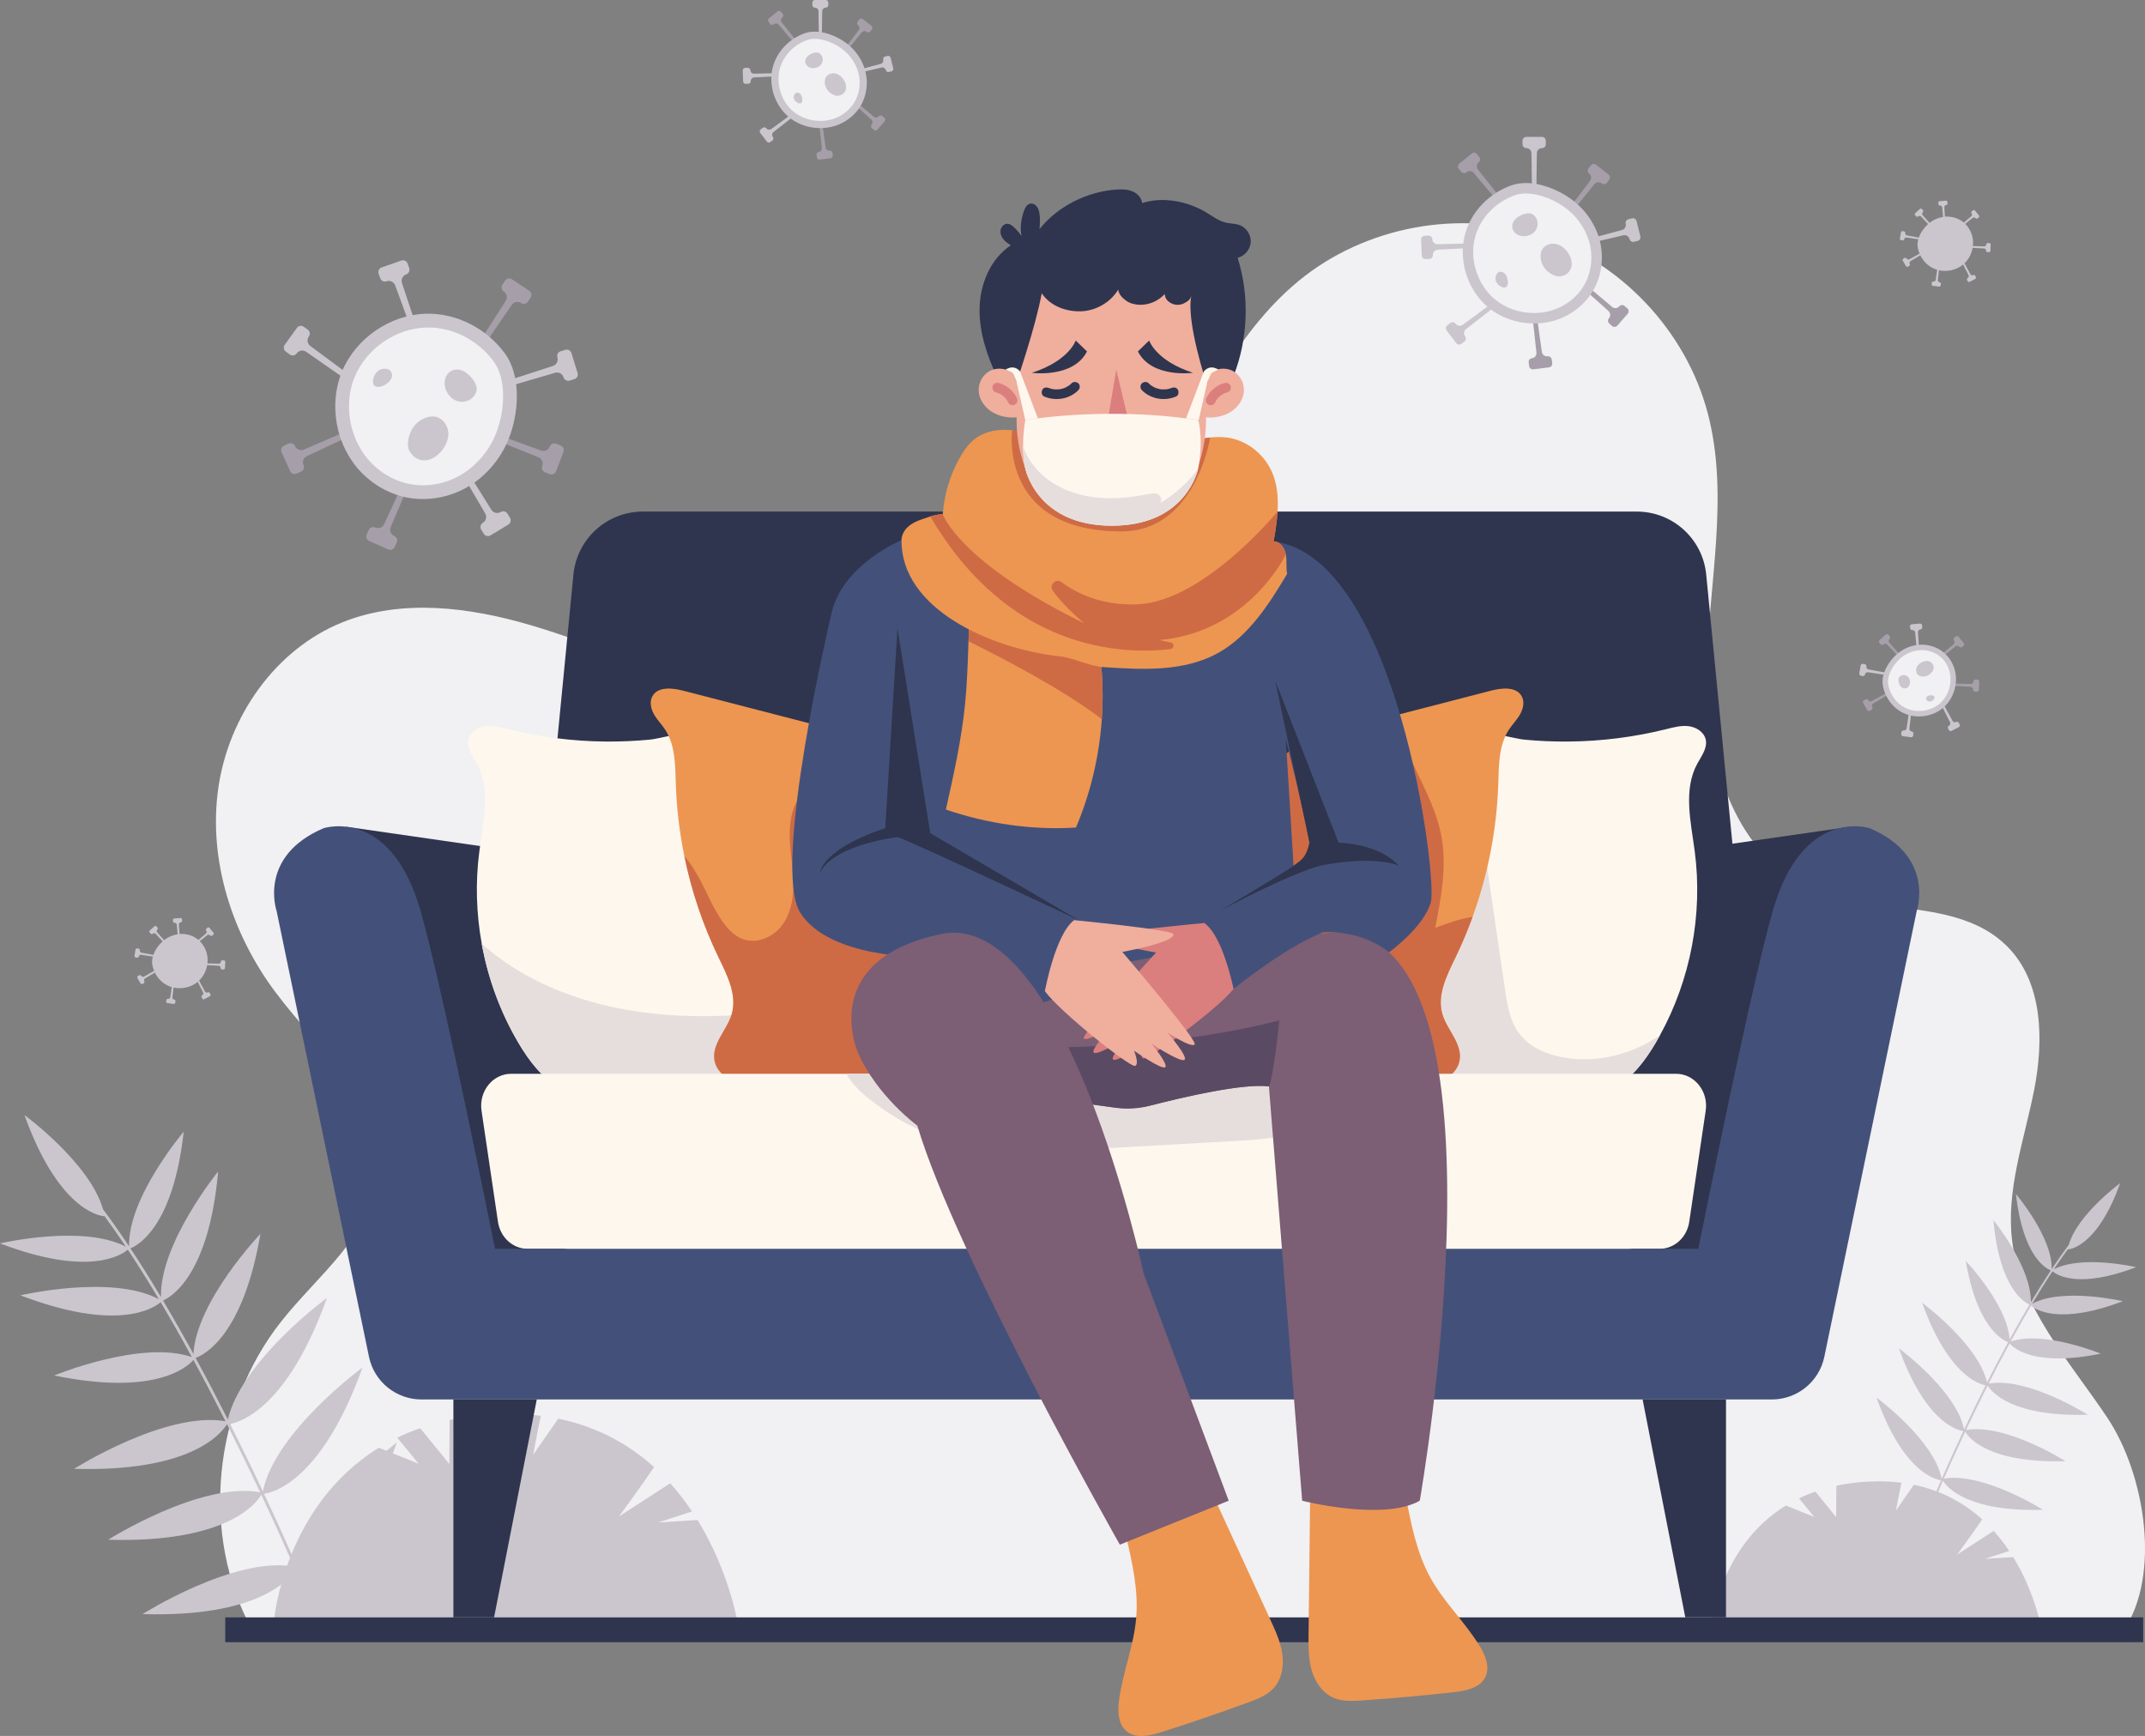 <?xml version="1.0" encoding="UTF-8"?>
<svg id="Ebene_2" data-name="Ebene 2" xmlns="http://www.w3.org/2000/svg" viewBox="0 0 1540.29 1246.38">
  <rect x="0" y="0" width="1540.29" height="1246.38" fill="#808080" stroke="none"/>
  <defs>
    <style>
      .cls-1 {
        fill: #f0ae9d;
      }

      .cls-1, .cls-2, .cls-3, .cls-4, .cls-5, .cls-6, .cls-7, .cls-8, .cls-9, .cls-10, .cls-11, .cls-12, .cls-13 {
        stroke-width: 0px;
      }

      .cls-2 {
        fill: #da7f7e;
      }

      .cls-3 {
        fill: #f1f0f2;
      }

      .cls-4 {
        fill: #a69faa;
      }

      .cls-5 {
        fill: #fef7ee;
      }

      .cls-6 {
        fill: #7c5e75;
      }

      .cls-7 {
        fill: #2f354e;
      }

      .cls-8 {
        fill: #5b4a63;
      }

      .cls-9 {
        fill: #ed9651;
      }

      .cls-10 {
        fill: #e6dedd;
      }

      .cls-11 {
        fill: #cbc5ce;
      }

      .cls-12 {
        fill: #ce6b45;
      }

      .cls-13 {
        fill: #43517a;
      }
    </style>
  </defs>
  <g id="Object">
    <g id="Object-2" data-name="Object">
      <path class="cls-3" d="m1524.81,1170.85H181.37c-38.06-69.11-28.24-160.51,20.77-222.34,26.16-32.99,64.37-61.41,68.97-103.26,5.68-51.65-41.88-91.06-73.09-132.6-31.27-41.62-48.55-94.93-41.31-146.48,7.24-51.55,40.95-100.04,89.27-119.41,42.68-17.11,91.23-10.83,135.34,2.17,44.11,13,86.37,32.43,131.44,41.59,108.57,22.07,227.93-22.52,295.44-110.36,44.49-57.89,68.21-132.55,124.72-178.79,47.26-38.68,114.56-51.35,172.66-32.5,58.09,18.84,105.14,68.6,120.7,127.66,15.62,59.28.81,121.75-.63,183.04-1.44,61.29,17.41,131.71,73.11,157.32,45.65,20.99,106.64,6.96,142.33,42.34,26.01,25.79,26.67,67.62,19.56,103.55-7.11,35.93-20.28,71.81-15.76,108.16,6,48.24,41.42,86.57,68.4,127,26.98,40.43,38.78,112.67,11.53,152.92Z"/>
      <path class="cls-11" d="m284.93,1035.8s-62.94,46.12-71.55,89.08c-5.93-13.53-14.05-31.65-23.78-52.36,6.82-.94,41.6-9.65,70.68-90.65,0,0-62.74,45.97-71.51,88.87-3.85-8.18-7.95-16.76-12.26-25.6-3.53-7.24-7.3-14.87-11.28-22.78,8.93-1.72,41.82-13.26,69.53-90.46,0,0-61.17,44.82-71.15,87.25-7.14-14.11-14.92-29.04-23.16-44.19,7-2.56,34.28-17,46.56-89.08,0,0-45.84,47.98-48.13,86.19-6.98-12.77-14.29-25.66-21.8-38.32,6.24-2.74,33.01-18.67,39.57-92.67,0,0-42.14,51.87-41.05,90.18-7.16-11.99-14.5-23.76-21.94-34.99,5.05-1.95,30.64-15.1,38.28-83.78,0,0-40.21,47.3-39.24,82.34-6.2-9.31-12.45-18.23-18.72-26.61-9.53-33.32-56.43-67.67-56.43-67.67,25.94,72.26,57.55,72.71,57.58,72.71,5.1,6.96,10.2,14.27,15.25,21.84-30.95-16.25-90.38-2.38-90.38-2.38,63.48,24.23,87.17,8.46,91.79,4.5,7.56,11.41,15.02,23.37,22.3,35.57-33.86-18.07-99.43-2.77-99.43-2.77,69.74,26.62,95.7,9.23,100.71,4.92,7.72,13.01,15.22,26.27,22.37,39.39-36.3-12.57-98.83,13.24-98.83,13.24,71.95,14.77,95.19-5.67,99.97-11.15,8.2,15.08,15.94,29.94,23.04,43.99-43.15-7.4-108.73,34.17-108.73,34.17,82.71,2.39,105.13-24.51,109.72-31.93.02,0,.07,0,.14,0,4.09,8.12,7.97,15.95,11.58,23.38,4.27,8.76,8.33,17.25,12.15,25.37-43.14-7.71-109.1,34.1-109.1,34.1,84.16,2.43,105.9-25.46,109.95-32.3,9.52,20.27,17.5,38.06,23.41,51.51-43.15-7.38-108.7,34.18-108.7,34.18,82.58,2.39,105.06-24.43,109.7-31.89,6.51,14.89,10.23,23.86,10.31,24.07.17.4.55.64.96.64.13,0,.27-.03.4-.08.53-.22.78-.83.56-1.36-.08-.2-3.75-9.07-10.19-23.79,6.37-.81,41.52-8.95,70.85-90.67Z"/>
      <path class="cls-11" d="m1228.75,1169.09l237.44,1.76s-4.19-26.33-20.56-52.9l-20.27,1.26,17.44-5.65c-3.28-4.9-6.99-9.76-11.18-14.41l-26.22,16.97c.24-.33,11.94-16.33,17.97-25.25-12.55-11.35-28.6-20.6-49.05-24.83l-12.87,18.5s2.18-11.84,3.92-19.98c-7-.88-14.46-1.2-22.43-.86-8.74.38-16.81,1.42-24.27,3l-.17,22.53-14.92-18.32c-4.13,1.45-8.03,3.08-11.72,4.86l10.92,13.34-20.37-8.17c-48.64,29.97-53.66,88.14-53.66,88.14Z"/>
      <path class="cls-11" d="m196.81,1163.04l332.91,2.47s-5.87-36.91-28.83-74.16l-28.42,1.76,24.46-7.92c-4.6-6.87-9.8-13.68-15.68-20.21l-36.76,23.8c.34-.46,16.74-22.89,25.19-35.4-17.59-15.91-40.1-28.88-68.78-34.81l-18.05,25.94s3.06-16.6,5.5-28.01c-9.81-1.24-20.27-1.69-31.44-1.21-12.25.53-23.56,1.99-34.02,4.21l-.23,31.58-20.92-25.68c-5.79,2.03-11.26,4.32-16.44,6.81l15.32,18.71-28.56-11.46c-68.2,42.02-75.24,123.59-75.24,123.59Z"/>
      <g>
        <path class="cls-7" d="m1262.99,800.57H373.98l37.79-388.05c2.5-25.65,24.06-45.22,49.84-45.22h713.75c25.78,0,47.34,19.57,49.84,45.22l37.79,388.05Z"/>
        <polygon class="cls-7" points="1328.5 593.58 1192.74 613.16 1131.79 833.78 1170.28 896.61 1241.05 912.57 1328.5 593.58"/>
        <polygon class="cls-7" points="248.61 593.58 384.38 613.16 445.33 833.78 406.83 896.61 336.07 912.57 248.61 593.58"/>
        <path class="cls-5" d="m581.16,723.11c-.89,9.92-3.43,19.51-8.29,28.34-11.6,21.05-34.69,33.76-58.24,38.51-23.56,4.75-47.88,2.59-71.81.42-14.07-1.28-28.6-2.69-40.96-9.52-12.85-7.1-22.02-19.33-29.49-31.96-12.98-21.96-21.91-46.27-26.45-71.37-3.95-21.8-4.6-44.19-1.73-66.16,2.78-21.24,8.43-44.22-1.79-63.04-3-5.52-7.43-11.21-6.08-17.34,1.19-5.38,6.71-8.89,12.17-9.59,5.46-.7,10.93.79,16.27,2.12,22.9,5.7,46.48,8.68,70.08,8.89,10.68.1,21.36-.36,31.99-1.39,7.04-.69,18.72-5,25.39-2.36,6.42,2.53,13.22,13.94,17.52,19.18,6.05,7.38,11.8,15.01,17.21,22.87,21.1,30.6,37.27,64.6,47.55,100.32,4.82,16.77,8.21,34.91,6.66,52.08Z"/>
        <path class="cls-10" d="m581.16,723.11c-.89,9.92-3.43,19.51-8.29,28.34-11.6,21.05-34.69,33.76-58.24,38.51-23.56,4.75-47.88,2.59-71.81.42-14.07-1.28-28.6-2.69-40.96-9.52-12.85-7.1-22.02-19.33-29.49-31.96-12.98-21.96-21.91-46.27-26.45-71.37,1,.92,2.02,1.81,3.05,2.68,41.22,35.02,97.08,48.74,151.17,49.33,27.16.3,54.14-2.42,81.02-6.43Z"/>
        <path class="cls-9" d="m678.82,664.86c-.52,34.2-1.83,73.37-15.46,104.74-37.65,6.46-75.84,9.78-114.04,9.91-7.42.02-15.03-.1-21.96-2.76-6.93-2.66-13.15-8.39-14.33-15.72-1.89-11.79,9.08-21.5,12.43-32.96,4.03-13.79-3.33-28.01-9.58-40.94-11.1-22.98-19.3-47.34-24.44-72.33h0c-3.51-17.1-5.58-34.5-6.16-51.95-.44-13.41-.26-27.74-7.63-38.96-2.49-3.79-5.75-7.04-8-10.98-2.25-3.93-3.36-8.97-1.21-12.96,3.84-7.11,14.2-6.1,22.03-4.08,41.44,10.71,82.88,21.42,124.31,32.13,25.36,6.56,41.48,35.55,51.14,59.88,5.42,13.64,8.95,27.95,10.92,42.51,1.56,11.41,2.16,22.97,1.98,34.47Z"/>
        <path class="cls-12" d="m678.82,664.86c-.52,34.2-1.83,73.37-15.46,104.74-37.65,6.46-75.84,9.78-114.04,9.91-7.42.02-15.03-.1-21.96-2.76-6.93-2.66-13.15-8.39-14.33-15.72-1.89-11.79,9.08-21.5,12.43-32.96,4.03-13.79-3.33-28.01-9.58-40.94-11.1-22.98-19.3-47.34-24.44-72.33,9.83,10.63,17.61,30.65,21.98,38.18,5.25,9.06,11.45,18.89,21.53,21.75,9.61,2.74,20.28-2.17,26.38-10.09,6.1-7.92,8.26-18.25,8.39-28.25.13-10-1.57-19.92-2.38-29.88-1.26-15.52,1.24-33.94,14.82-41.56,8.01-4.49,18.12-3.84,26.6-.33,8.49,3.5,15.64,9.56,22.41,15.75,13.75,12.6,26.59,26.2,38.36,40.66,2.48,3.05,4.93,6.17,7.31,9.36,1.56,11.41,2.16,22.97,1.98,34.47Z"/>
        <path class="cls-5" d="m1218.78,548.33c-10.23,18.82-4.57,41.8-1.8,63.04,5.9,45.17-3.05,92.13-25.04,132.01-1.01,1.86-2.06,3.7-3.14,5.52-7.46,12.63-16.64,24.86-29.48,31.96-12.37,6.83-26.9,8.24-40.96,9.52-23.93,2.17-48.26,4.33-71.81-.42-23.56-4.75-46.65-17.46-58.24-38.51-13.29-24.11-9.24-53.96-1.63-80.42,10.27-35.72,26.44-69.72,47.54-100.32,5.42-7.86,11.16-15.49,17.21-22.87,3.95-4.81,10-14.81,15.93-18.37.53-.33,1.06-.6,1.59-.81,6.67-2.64,18.35,1.67,25.4,2.36,10.63,1.03,21.31,1.49,31.98,1.39,23.61-.21,47.18-3.19,70.09-8.89,5.34-1.33,10.81-2.82,16.27-2.12,5.46.7,10.97,4.21,12.16,9.59,1.36,6.13-3.07,11.82-6.07,17.34Z"/>
        <path class="cls-10" d="m1191.94,743.38c-1.01,1.86-2.06,3.7-3.14,5.52-7.46,12.63-16.64,24.86-29.48,31.96-12.37,6.83-26.9,8.24-40.96,9.52-23.93,2.17-48.26,4.33-71.81-.42-23.56-4.75-46.65-17.46-58.24-38.51-13.29-24.11-9.24-53.96-1.63-80.42,10.27-35.72,26.44-69.72,47.54-100.32,5.42-7.86,11.16-15.49,17.21-22.87,3.95-4.81,10-14.81,15.93-18.37.68,3.93.48,8.81-.54,14.73-4.81,27.86-2.49,54.34,1.59,82.17,4.11,28.02,8.22,56.04,12.34,84.06,1.59,10.87,3.37,22.2,9.81,31.1,7.86,10.85,21.42,16.18,34.68,18.1,23.24,3.35,47.34-3.04,66.7-16.25Z"/>
        <path class="cls-9" d="m1091.52,512.91c-2.25,3.94-5.51,7.19-8,10.98-7.36,11.22-7.19,25.55-7.63,38.96-1.07,32.52-7.35,64.85-18.45,95.44-3.56,9.81-7.61,19.44-12.15,28.84-6.24,12.93-13.6,27.15-9.57,40.94,3.35,11.46,14.32,21.17,12.42,32.96-1.18,7.33-7.39,13.06-14.32,15.72-6.93,2.66-14.54,2.78-21.97,2.76-38.2-.13-76.39-3.45-114.04-9.91-13.62-31.37-14.93-70.54-15.46-104.74-.4-26.18,3.23-52.64,12.9-76.98,9.67-24.33,25.79-53.32,51.14-59.88,18.68-4.83,37.36-9.65,56.03-14.48,22.76-5.88,45.52-11.77,68.28-17.65,7.83-2.02,18.2-3.03,22.03,4.08,2.16,3.99,1.04,9.03-1.21,12.96Z"/>
        <path class="cls-12" d="m1035.72,728.07c3.35,11.46,14.32,21.17,12.42,32.96-1.18,7.33-7.39,13.06-14.32,15.72-6.93,2.66-14.54,2.78-21.97,2.76-38.2-.13-76.39-3.45-114.04-9.91-13.62-31.37-14.93-70.54-15.46-104.74-.4-26.18,3.23-52.64,12.9-76.98,9.67-24.33,25.79-53.32,51.14-59.88,18.68-4.83,37.36-9.65,56.03-14.48,5.62,30.56,26.56,55.69,32.49,86.15,4.28,21.95-.01,44.56-4.3,66.52,8.57-3.27,17.75-6.53,26.83-7.9-3.56,9.81-7.61,19.44-12.15,28.84-6.24,12.93-13.6,27.15-9.57,40.94Z"/>
        <path class="cls-5" d="m1224.83,797.47l-11.81,79.78c-1.65,11.15-10.67,19.36-21.26,19.36H378.85c-10.59,0-19.61-8.21-21.26-19.36l-11.81-79.78c-2.07-13.93,8.03-26.52,21.26-26.52h836.53c13.23,0,23.33,12.59,21.26,26.52Z"/>
        <path class="cls-10" d="m968.51,770.95c-.88,14.24-10.77,28.28-23.52,35.8-16.89,9.96-37.32,11.31-56.9,12.41-31.4,1.77-62.81,3.54-94.21,5.31-25.58,1.44-51.27,2.88-76.78.48-25.51-2.4-51.03-8.82-72.94-22.09-10.09-6.1-29.73-18.93-36.35-31.91h360.7Z"/>
        <path class="cls-13" d="m355.47,896.61c-17.39-85.96-40.98-198.78-53.51-242.69-21.39-74.97-69.5-59.32-69.5-59.32-47.41,20.17-33.86,59.32-33.86,59.32l66.36,320.18c3.7,17.86,19.44,30.67,37.68,30.67h514.46v-108.16h-461.62Z"/>
        <path class="cls-13" d="m1219.52,896.61c17.39-85.96,40.98-198.78,53.51-242.69,21.39-74.97,69.5-59.32,69.5-59.32,47.41,20.17,33.86,59.32,33.86,59.32l-66.36,320.18c-3.7,17.86-19.44,30.67-37.68,30.67h-74.35s-440.11,0-440.11,0v-108.16h461.62Z"/>
        <polygon class="cls-7" points="385.45 1004.77 325.57 1004.77 325.57 1161.23 354.79 1161.23 385.45 1004.77"/>
        <polygon class="cls-7" points="1179.53 1004.77 1239.41 1004.77 1239.41 1161.23 1210.19 1161.23 1179.53 1004.77"/>
      </g>
      <rect class="cls-7" x="161.73" y="1161.23" width="1377.27" height="17.82" transform="translate(1700.74 2340.28) rotate(-180)"/>
      <path class="cls-11" d="m1347.47,1003.43s41.19,30.18,46.83,58.3c3.88-8.85,9.19-20.71,15.56-34.27-4.46-.61-27.23-6.32-46.25-59.33,0,0,41.06,30.08,46.8,58.16,2.52-5.36,5.2-10.97,8.02-16.75,2.31-4.74,4.78-9.73,7.38-14.91-5.84-1.13-27.37-8.68-45.51-59.2,0,0,40.03,29.33,46.57,57.1,4.67-9.23,9.76-19,15.16-28.92-4.58-1.67-22.43-11.12-30.47-58.3,0,0,30,31.4,31.5,56.41,4.57-8.35,9.35-16.79,14.27-25.08-4.09-1.79-21.6-12.22-25.89-60.65,0,0,27.58,33.95,26.86,59.02,4.69-7.85,9.49-15.55,14.36-22.9-3.31-1.27-20.05-9.88-25.05-54.83,0,0,26.32,30.95,25.68,53.89,4.06-6.09,8.15-11.93,12.25-17.41,6.24-21.8,36.93-44.29,36.93-44.29-16.98,47.29-37.66,47.59-37.68,47.59-3.34,4.55-6.67,9.34-9.98,14.29,20.25-10.63,59.15-1.56,59.15-1.56-41.55,15.86-57.05,5.54-60.07,2.95-4.95,7.46-9.83,15.29-14.59,23.28,22.16-11.82,65.07-1.81,65.07-1.81-45.64,17.42-62.63,6.04-65.91,3.22-5.05,8.52-9.96,17.19-14.64,25.78,23.75-8.23,64.68,8.66,64.68,8.66-47.09,9.67-62.3-3.71-65.42-7.3-5.37,9.87-10.43,19.6-15.08,28.79,28.24-4.85,71.16,22.36,71.16,22.36-54.13,1.57-68.8-16.04-71.81-20.89-.01,0-.04,0-.09,0-2.68,5.31-5.21,10.44-7.58,15.3-2.79,5.73-5.45,11.29-7.95,16.6,28.23-5.04,71.4,22.32,71.4,22.32-55.08,1.59-69.3-16.66-71.95-21.14-6.23,13.27-11.46,24.91-15.32,33.71,28.24-4.83,71.14,22.37,71.14,22.37-54.04,1.56-68.76-15.99-71.79-20.87-4.26,9.74-6.69,15.62-6.75,15.75-.11.26-.36.42-.63.42-.09,0-.17-.02-.26-.05-.35-.14-.51-.54-.37-.89.05-.13,2.45-5.94,6.67-15.57-4.17-.53-27.17-5.85-46.37-59.34Z"/>
      <g>
        <path class="cls-9" d="m871.05,1073.4c13.76,29.92,27.52,59.84,41.28,89.75,3.63,7.9,7.31,15.94,8.5,24.56,1.19,8.61-.45,18.04-6.35,24.43-4.69,5.09-11.43,7.68-17.92,10.07-20.67,7.58-41.5,14.71-62.48,21.38-8.4,2.67-18.52,4.96-25.25-.73-5.99-5.07-6.29-14.13-5.29-21.91,2.59-19.99,10.59-39.06,12.33-59.14,1.77-20.32-2.94-40.58-7.61-60.43,16.6-14.65,41.03-23.93,62.79-27.98Z"/>
        <path class="cls-9" d="m940.79,1074.58c-.38,32.93-.76,65.86-1.13,98.78-.1,8.69-.18,17.54,2.24,25.89,2.42,8.35,7.76,16.29,15.75,19.73,6.36,2.74,13.57,2.36,20.47,1.89,21.96-1.5,43.9-3.48,65.77-5.93,8.76-.98,18.94-3.01,22.76-10.95,3.41-7.07,0-15.47-4.1-22.16-10.51-17.2-25.58-31.36-35.36-48.99-9.89-17.84-13.85-38.26-17.67-58.29-21.13-6.61-47.22-5.14-68.74.03Z"/>
        <path class="cls-6" d="m1019.5,1077.48c-26.08,14.85-84.43,0-84.43,0l-23.88-297.5c-18.49-2.31-60.93,7.59-83.22,13.3-9.65,2.47-19.69,3.05-29.55,1.67l-23.07-3.22-36.82-39.67-35.77-38.54s113.85-32.27,252.27-43.85c138.43-11.59,64.47,407.8,64.47,407.8Z"/>
        <path class="cls-8" d="m918.68,732.57s-4.28,41.35-7.49,47.41c-19.22-2.4-64.33,8.39-85.77,13.96-7.92,2.06-16.17,2.53-24.27,1.4l-25.8-3.6-36.82-39.67c29.22.34,108.54-.74,180.15-19.5Z"/>
        <path class="cls-13" d="m914.56,388.74c-88.7-11.01-110.44,88.95-110.44,88.95l-.81,214.13,72.68-13.18s6.2,15.43,9.77,31.41c0,0,37.67-30.55,64.28-40.61,0,0,26.29-2.67,47.37,14.31,0,0,25.35-18.19,30.1-36.25,4.75-18.06-24.25-247.75-112.95-258.76Zm14.33,232.86l-5.55-90.77s16.01,64.16,16.96,74.14c.95,9.98-11.41,16.63-11.41,16.63Z"/>
        <path class="cls-13" d="m647.35,387.78s-41.39,17.11-49.94,51.24c0,0-43.72,182.94-22.81,216.21,20.91,33.27,88.87,31.84,88.87,31.84l82.22,33.74,58.43-19.25v-256.63l-156.77-57.15Z"/>
        <path class="cls-2" d="m885.76,710.05s-7.49-38.07-21.03-47.34c0,0-69.58,6.35-71.05,9.16-2.85,5.46,36.48,12.03,36.48,12.03,0,0-54.3,59.04-51.92,61.69,2.38,2.65,19.49-7.95,19.49-7.95,0,0-15.7,16.99-12.01,18.32,3.69,1.32,23.42-10.81,23.42-10.81,0,0-12.36,13.9-9.74,15.67,2.61,1.77,22.34-11.04,22.34-11.04,0,0-4.04,9.05-.71,10.15,3.33,1.1,53.23-35.31,64.75-49.88Z"/>
        <g>
          <path class="cls-9" d="m791.19,516.36c-1.85,26.71-8.11,53.13-18.55,77.78-31.32,2.03-63.72-2.72-93.41-12.9,5.62-25.16,11.27-50.39,13.8-76.04,1.32-13.26,1.79-26.58,2.27-39.9.06-1.63.12-3.26.17-4.89.26-7.07.51-14.13.76-21.2,30.57-1.36,61.03,4.69,90.67,12.27,4.41,21.29,5.8,43.18,4.29,64.88Z"/>
          <path class="cls-12" d="m791.19,516.36c-27.62-21.37-74.39-45.42-95.72-55.95.26-7.07.51-14.13.76-21.2,30.57-1.36,61.03,4.69,90.67,12.27,4.41,21.29,5.8,43.18,4.29,64.88Z"/>
          <path class="cls-9" d="m924.25,412.07c-12.83,21.48-27.33,44.22-49.13,56.52-24.41,13.77-54.21,12.28-82.18,10.41-11.74-.79-20.87-6.54-32.56-7.84-49.08-5.46-113.48-34-113.03-83.38.04-3.73,2.07-7.24,4.86-9.72,2.78-2.48,6.27-4.04,9.81-5.22,2.15-.72,4.08-1.42,5.99-2.01,2.83-.89,5.6-1.53,8.97-1.66,1.03-14.15,5.22-28.06,12.16-40.44,3.15-5.63,6.99-11.06,12.35-14.65,7.39-4.93,16.63-6.22,25.32-5.15,2.62.31,5.18.85,7.64,1.56,13.41,3.9,28.46,5.02,42.32,6.29,28.44,2.6,57.16,1.99,85.45-1.84.29-.04.57-.07.85-.11,2.04-.28,4.01-.53,5.93-.71,7.64-.73,14.47-.47,22.04,2.73,9.48,4,17.39,11.58,21.8,20.88,4.36,9.2,5.2,19.33,4.55,29.59-.44,7.17-1.62,14.41-2.83,21.42,4.69-.06,7.95,4.72,8.78,9.33.83,4.61.03,9.4.91,14Z"/>
          <path class="cls-12" d="m832.62,459.54s2.8.83,7.96,1.67c2.8.46,2.72,4.51-.09,4.84-35.03,4.08-115.84,1.18-172.48-95.23,2.83-.89,5.6-1.53,8.97-1.66,0,0,11.5,34.29,101.8,78.49,0,0-13.59-10.97-22.73-23.35-3.07-4.16,2.12-9.39,6.27-6.31,11.15,8.26,29.05,16.9,54.48,15.88,47.52-1.9,100.58-66.58,100.58-66.58v.02c-.43,7.17-1.61,14.41-2.82,21.42,4.69-.06,7.95,4.72,8.78,9.33,0,0-26.42,55.77-90.72,61.47Z"/>
          <path class="cls-12" d="m805.31,381.54c-84.91,0-79.24-66.83-78.5-72.61,2.62.31,5.18.85,7.64,1.56,13.41,3.9,28.46,5.02,42.32,6.29,28.44,2.6,57.16,1.99,85.45-1.84.29-.04.57-.07.85-.11,2.04-.28,4.01-.53,5.93-.71,0,0-10.2,67.42-63.69,67.42Z"/>
        </g>
        <g>
          <path class="cls-7" d="m885.82,269.88c10.47-26.79,11.54-57.38,2.9-84.81,5.03-1.19,9.03-5.88,9.41-11.04s-2.9-10.38-7.7-12.29c-3.27-1.3-6.93-1.14-10.35-1.96-5.32-1.28-9.75-4.83-14.46-7.6-13.2-7.76-30.94-11.18-45.47-6.36-.39-3.8-3.43-6.95-6.95-8.42-3.52-1.48-7.47-1.56-11.28-1.32-20.9,1.29-42.53,12-55.48,28.45.33-4.02.65-8.1-.18-12.05-.34-1.62-.9-3.23-1.97-4.49-1.07-1.25-2.75-2.09-4.38-1.81-2.4.41-3.81,2.91-4.62,5.21-2.07,5.83-2.91,12.12-1.77,18.2-1.6-2.52-3.56-4.81-5.8-6.79-1.12-.99-2.4-1.93-3.88-2.1-2.44-.28-4.73,1.77-5.27,4.17-.53,2.39.4,4.93,1.9,6.86,1.51,1.94,3.35,3.01,5.36,4.43-14.6,9.64-22.07,27.7-22.42,45.19-.35,17.49,5.55,34.53,13,50.36,2.38,5.07,9.91,5.97,15.3,7.47,9.16-15.9,15.14-34.35,16.74-52.63,5.02.4,10.31-.73,15.32-.33,9.47.75,18.95,1.51,28.46,1.77,18.51.51,37.07-.86,55.31-4.08,3.3,19.67,8.78,38.55,16.1,57.1,7.9.32,19.31-3.75,22.19-11.12Z"/>
          <path class="cls-1" d="m855.59,211.88c-4.28,18.3,10.93,63.68,10.93,63.68l1.97-6.96c4.14-4.34,11.64-5.11,16.97-2.16,5.33,2.95,8.28,9.11,7.72,14.94-.56,5.83-4.35,11.17-9.51,14.38s-11.56,4.4-17.71,3.89c0,0,4.51,75.95-67.95,75.95-72.46,0-67.95-75.95-67.95-75.95-6.15.5-12.55-.68-17.71-3.89s-8.95-8.55-9.51-14.38c-.56-5.83,2.39-11.98,7.72-14.94,5.33-2.95,12.83-2.18,16.97,2.16l2.49,5.63s13.61-39.42,18.03-63.66c6.07,9,17.04,13.19,27.89,12.94,10.85-.25,21.4-6.32,27.06-15.58.27,3.39,3.07,6.15,5.86,8.08,2.8,1.93,6.24,2.77,9.64,2.83,6.69.12,13.39-2.77,17.87-7.74.21,3.17,1.96,5.24,4.78,6.7s6.35,1.39,9.16-.08c2.81-1.48,4.67-2.72,5.28-5.84Z"/>
          <polygon class="cls-2" points="801.59 265.34 813.71 316.31 793.03 316.31 801.59 265.34"/>
          <path class="cls-7" d="m774.34,275.23c-1.39-1.27-3.56-1.38-4.93,0-.32.32-.64.63-.98.92-.15.13-.3.25-.45.38,0,0,0,0,0,0-.71.47-1.39.94-2.14,1.34-.38.2-.78.38-1.17.57-.01,0-.01,0-.03,0-.19.06-.37.14-.56.21-.84.3-1.71.54-2.59.71-.2.04-.39.08-.59.11-.04,0-.2.03-.31.04-.1,0-.21.02-.24.02-.25.02-.5.04-.74.05-.84.04-1.69.03-2.53-.04-.18-.01-.35-.03-.52-.05-.01,0-.01,0-.03,0-.44-.1-.88-.16-1.31-.27-.39-.09-.77-.2-1.15-.32-.24-.08-.47-.16-.7-.24-.14-.05-.79-.32-.14-.04-1.67-.72-3.82-.55-4.77,1.25-.79,1.5-.54,4,1.25,4.77,8.29,3.57,18.19,1.99,24.63-4.5,1.29-1.29,1.39-3.65,0-4.93Z"/>
          <path class="cls-7" d="m819.97,275.23c1.39-1.27,3.56-1.38,4.93,0,.32.32.64.63.98.92.15.13.3.25.45.38,0,0,0,0,0,0,.71.47,1.39.94,2.14,1.34.38.2.78.38,1.17.57.01,0,.01,0,.03,0,.19.06.37.14.56.21.84.3,1.71.54,2.59.71.2.04.39.08.59.11.04,0,.2.03.31.04.1,0,.21.02.24.02.25.02.5.04.74.05.84.04,1.69.03,2.53-.04.18-.01.35-.03.52-.05.01,0,.01,0,.03,0,.44-.1.88-.16,1.31-.27.39-.09.77-.2,1.15-.32.24-.08.47-.16.7-.24.14-.05.79-.32.14-.04,1.67-.72,3.82-.55,4.77,1.25.79,1.5.54,4-1.25,4.77-8.29,3.57-18.19,1.99-24.63-4.5-1.29-1.29-1.39-3.65,0-4.93Z"/>
          <path class="cls-7" d="m740.99,267.66s29.58,4.1,39.56-15.33l-8.11-7.87s-4.54,14.47-31.46,23.2Z"/>
          <path class="cls-7" d="m856.66,267.66s-29.58,4.1-39.56-15.33l8.11-7.87s4.54,14.47,31.46,23.2Z"/>
          <path class="cls-2" d="m730.13,285.67c-2.47-5.24-7.5-9.27-13.09-10.7-1.76-.45-3.86.58-4.29,2.43-.41,1.81.54,3.8,2.43,4.29.66.17,1.3.38,1.93.63,1.01.47,1.97,1.03,2.88,1.68.92.75,1.76,1.59,2.52,2.51.61.85,1.16,1.73,1.6,2.68.35.75,1.31,1.39,2.08,1.6.83.23,1.94.13,2.68-.35.74-.48,1.4-1.19,1.6-2.08.22-.96.07-1.8-.35-2.68Z"/>
          <path class="cls-2" d="m866.37,285.67c2.47-5.24,7.5-9.27,13.09-10.7,1.76-.45,3.86.58,4.29,2.43.41,1.81-.54,3.8-2.43,4.29-.66.17-1.3.38-1.93.63-1.01.47-1.97,1.03-2.88,1.68-.92.75-1.76,1.59-2.52,2.51-.61.85-1.16,1.73-1.6,2.68-.35.75-1.31,1.39-2.08,1.6-.83.23-1.94.13-2.68-.35-.74-.48-1.4-1.19-1.6-2.08-.22-.96-.07-1.8.35-2.68Z"/>
          <path class="cls-5" d="m860.52,335.62s-.07.4-.25,1.13c-1.65,6.67-12.49,40.69-61.84,40.69-54.73,0-62.37-41.82-62.37-41.82-1.04-5.07-1.4-10.35-1.41-15.2-.02-10.39,1.59-18.78,1.59-18.78,0,0,57.98-10.21,124.28,0,0,0,3.8,14.02,0,33.98Z"/>
          <path class="cls-5" d="m730,274.23l6.24,27.41,9.04-1.31-12.77-33.6s-3.67-5.49-10.42-1.39c0,0,4.88,2.02,5.42,3.25s2.49,5.63,2.49,5.63Z"/>
          <path class="cls-5" d="m866.98,274.23l-6.24,27.41-9.04-1.31,12.77-33.6s3.67-5.49,10.42-1.39c0,0-4.88,2.02-5.42,3.25l-2.49,5.63Z"/>
          <path class="cls-10" d="m860.27,336.75c-1.65,6.67-12.49,40.69-61.84,40.69-54.73,0-62.37-41.82-62.37-41.82-1.04-5.07-1.4-10.35-1.41-15.2,2.68,7.67,7.41,14.69,13.41,20.21,9.82,9.03,22.78,14.23,35.99,16.14,13.21,1.91,26.71.68,39.8-1.93,2.61-.52,5.46-1.07,7.81.19,2.34,1.25,3.23,5.17.91,6.46,10.76-6.28,20.21-14.78,27.7-24.74Z"/>
        </g>
        <path class="cls-6" d="m615.94,755.44s-29.23-66.3,59.88-84.83c89.11-18.53,145.43,243.8,145.43,243.8l61.07,163.06-78.18,31.55s-117.62-207.45-145.43-300.83c0,0-29.23-21.39-42.77-52.75Z"/>
        <path class="cls-1" d="m750.32,711.6s7.49-40.99,21.03-50.97c0,0,69.58,6.84,71.05,9.86,2.85,5.88-36.48,12.95-36.48,12.95,0,0,54.3,63.56,51.92,66.42-2.38,2.85-19.49-8.55-19.49-8.55,0,0,15.7,18.3,12.01,19.72-3.69,1.43-23.42-11.64-23.42-11.64,0,0,12.36,14.97,9.74,16.87-2.61,1.9-22.34-11.88-22.34-11.88,0,0,4.04,9.74.71,10.93s-53.23-38.02-64.75-53.7Z"/>
        <path class="cls-7" d="m644.46,450.9l23.55,147.3,107.34,62.84s-125.9-59.27-130.89-59.99c0,0-45.5,5.11-55.84,25.78,0,0,1.07-17.06,47.05-32.23l8.79-143.7Z"/>
        <path class="cls-7" d="m876.14,653.92s47-28.04,52.75-32.32c5.75-4.28,9.03-5.7,11.41-16.63l-24.64-116.44,45.56,116.44s28.99.47,43.25,16.63c0,0-15.13-7.55-53.49-.62-20.53,3.71-74.83,32.94-74.83,32.94Z"/>
      </g>
      <g>
        <path class="cls-11" d="m1107.33,98.31h-11.35c-1.48,0-2.68,1.2-2.68,2.68v2.66c0,1.48,1.2,2.68,2.68,2.68h0c2.03,0,3.69,1.63,3.72,3.66l.4,27.15h3.11l.4-27.15c.03-2.03,1.69-3.66,3.72-3.66h0c1.48,0,2.68-1.2,2.68-2.68v-2.66c0-1.48-1.2-2.68-2.68-2.68Z"/>
        <path class="cls-4" d="m1056.75,110.29l-8.78,7.19c-1.15.94-1.31,2.63-.37,3.78l1.68,2.05c.94,1.15,2.63,1.31,3.78.37h0c1.57-1.29,3.89-1.08,5.2.48l17.52,20.74,2.41-1.97-16.9-21.25c-1.26-1.59-1.02-3.9.55-5.19h0c1.15-.94,1.31-2.63.37-3.78l-1.68-2.05c-.94-1.15-2.63-1.31-3.78-.37Z"/>
        <path class="cls-11" d="m1038.81,237.27l6.85,9.04c.89,1.18,2.58,1.41,3.76.52l2.12-1.6c1.18-.89,1.41-2.58.52-3.76h0c-1.23-1.62-.93-3.92.68-5.17l21.4-16.71-1.88-2.48-21.88,16.07c-1.64,1.2-3.94.87-5.16-.75h0c-.89-1.18-2.58-1.41-3.76-.52l-2.12,1.6c-1.18.89-1.41,2.58-.52,3.76Z"/>
        <path class="cls-4" d="m1101.03,265.17l11.26-1.4c1.47-.18,2.52-1.52,2.33-2.99l-.33-2.64c-.18-1.47-1.52-2.52-2.99-2.33h0c-2.02.25-3.86-1.16-4.14-3.18l-3.74-26.89-3.09.38,2.95,26.99c.22,2.02-1.22,3.84-3.24,4.09h0c-1.47.18-2.52,1.52-2.33,2.99l.33,2.64c.18,1.47,1.52,2.52,2.99,2.33Z"/>
        <path class="cls-11" d="m1177.92,169.71l-2.75-11.01c-.36-1.44-1.82-2.31-3.25-1.95l-2.58.64c-1.44.36-2.31,1.82-1.95,3.25h0c.49,1.97-.69,3.97-2.65,4.5l-26.24,6.98.76,3.02,26.43-6.2c1.98-.46,3.96.75,4.46,2.72h0c.36,1.44,1.82,2.31,3.25,1.95l2.58-.64c1.44-.36,2.31-1.82,1.95-3.25Z"/>
        <path class="cls-4" d="m1155.05,125.3l-8.93-7c-1.17-.91-2.85-.71-3.77.46l-1.64,2.09c-.91,1.17-.71,2.85.46,3.77h0c1.6,1.25,1.9,3.56.67,5.18l-16.43,21.62,2.45,1.92,17.06-21.12c1.28-1.58,3.59-1.84,5.18-.59h0c1.17.91,2.85.71,3.77-.46l1.64-2.09c.91-1.17.71-2.85-.46-3.77Z"/>
        <path class="cls-4" d="m1161.39,233.78l7.45-8.56c.97-1.12.85-2.81-.26-3.79l-2-1.74c-1.12-.97-2.81-.85-3.79.26h0c-1.33,1.53-3.65,1.71-5.2.4l-20.75-17.51-2.04,2.35,20.22,18.12c1.51,1.36,1.66,3.68.32,5.21h0c-.97,1.12-.85,2.81.26,3.79l2,1.74c1.12.97,2.81.85,3.79-.26Z"/>
        <path class="cls-11" d="m1020.5,172.07l.42,11.34c.06,1.48,1.3,2.64,2.78,2.58l2.65-.1c1.48-.06,2.64-1.3,2.58-2.78h0c-.08-2.03,1.49-3.75,3.52-3.85l27.11-1.41-.12-3.11-27.14.61c-2.03.05-3.72-1.55-3.8-3.58h0c-.06-1.48-1.3-2.64-2.78-2.58l-2.65.1c-1.48.06-2.64,1.3-2.58,2.78Z"/>
        <path class="cls-11" d="m1052.15,167.73c-5.29,18.9,1.54,40.62,16.69,53.1,15.15,12.48,37.78,15.01,55.32,6.19,7.67-3.86,14.36-9.72,18.96-16.96,6.44-10.14,8.58-22.83,6.25-34.61-2.33-11.78-9.03-22.58-18.27-30.25-11.53-9.58-30.88-17.3-45.71-12.13-15.73,5.49-28.72,18.5-33.24,34.66Z"/>
        <path class="cls-3" d="m1101.57,224.74c-10.44,0-20.37-3.45-27.97-9.7-12.88-10.6-18.73-29.23-14.23-45.29,3.76-13.44,14.68-24.78,28.49-29.6,2.36-.82,5.02-1.24,7.92-1.24,9.72,0,21.71,4.73,30.52,12.06,8.04,6.67,13.76,16.13,15.7,25.94,2.01,10.13.1,20.75-5.22,29.13-3.81,5.99-9.34,10.93-16,14.28-5.75,2.89-12.4,4.42-19.21,4.42h0Z"/>
        <path class="cls-11" d="m1085.89,163.04c.18,2.06,1.43,3.94,3.15,5.09,1.72,1.15,3.85,1.59,5.91,1.46,2.6-.17,5.17-1.26,6.94-3.17,3.32-3.57,3-9.43-1.06-12.34-3.11-2.23-8.48.08-11.2,2-2.21,1.56-3.98,4.16-3.74,6.97Z"/>
        <path class="cls-11" d="m1109.86,193.36c-2.2-2.45-3.49-5.69-3.59-8.98-.05-1.78.24-3.6,1.11-5.16,1.89-3.39,6.29-4.88,10.08-4.04s6.92,3.65,8.93,6.97c1.25,2.06,2.14,4.38,2.25,6.79.22,4.95-3.1,8.62-7.9,9.48-3.73.67-8.52-2.42-10.88-5.05Z"/>
        <path class="cls-11" d="m1074.35,202.26c.7,1.46,1.93,2.61,3.32,3.42,1.14.67,2.63,1.11,3.75.41.95-.59,1.3-1.8,1.38-2.92.18-2.8-1.27-7.47-4.56-7.97-3.79-.58-5.21,4.29-3.89,7.05Z"/>
      </g>
      <g>
        <path class="cls-11" d="m592.97,0h-7.79c-1.02,0-1.84.82-1.84,1.84v1.82c0,1.02.82,1.84,1.84,1.84h0c1.4,0,2.53,1.12,2.55,2.52l.27,18.64h2.14l.28-18.64c.02-1.4,1.16-2.52,2.55-2.52h0c1.02,0,1.84-.82,1.84-1.84v-1.82c0-1.02-.83-1.84-1.84-1.84Z"/>
        <path class="cls-4" d="m558.24,8.23l-6.03,4.94c-.79.65-.9,1.81-.26,2.59l1.16,1.41c.65.79,1.81.9,2.59.26h0c1.08-.88,2.67-.74,3.57.33l12.03,14.24,1.65-1.35-11.6-14.59c-.87-1.09-.7-2.68.38-3.56h0c.79-.65.9-1.81.26-2.59l-1.16-1.41c-.65-.79-1.81-.9-2.59-.26Z"/>
        <path class="cls-11" d="m545.92,95.42l4.7,6.21c.61.81,1.77.97,2.58.36l1.45-1.1c.81-.61.97-1.77.36-2.58h0c-.84-1.11-.64-2.69.46-3.55l14.69-11.47-1.29-1.7-15.03,11.04c-1.12.83-2.7.6-3.55-.52h0c-.61-.81-1.77-.97-2.58-.36l-1.45,1.1c-.81.61-.97,1.77-.36,2.58Z"/>
        <path class="cls-4" d="m588.65,114.58l7.73-.96c1.01-.13,1.73-1.05,1.6-2.06l-.22-1.81c-.13-1.01-1.05-1.73-2.06-1.6h0c-1.38.17-2.65-.8-2.84-2.18l-2.57-18.47-2.12.26,2.02,18.53c.15,1.39-.84,2.64-2.22,2.81h0c-1.01.13-1.73,1.05-1.6,2.06l.22,1.81c.13,1.01,1.05,1.73,2.06,1.6Z"/>
        <path class="cls-11" d="m641.44,49.03l-1.89-7.56c-.25-.99-1.25-1.59-2.23-1.34l-1.77.44c-.99.25-1.59,1.25-1.34,2.23h0c.34,1.35-.47,2.73-1.82,3.09l-18.02,4.79.52,2.07,18.15-4.26c1.36-.32,2.72.51,3.06,1.87h0c.25.99,1.25,1.59,2.23,1.34l1.77-.44c.99-.25,1.59-1.25,1.34-2.23Z"/>
        <path class="cls-4" d="m625.74,18.53l-6.13-4.81c-.8-.63-1.96-.49-2.59.31l-1.12,1.44c-.63.8-.49,1.96.31,2.59h0c1.1.86,1.3,2.44.46,3.55l-11.28,14.84,1.68,1.32,11.71-14.5c.88-1.09,2.46-1.27,3.56-.41h0c.8.63,1.96.49,2.59-.31l1.12-1.44c.63-.8.49-1.96-.31-2.59Z"/>
        <path class="cls-4" d="m630.09,93.03l5.11-5.88c.67-.77.59-1.93-.18-2.6l-1.38-1.2c-.77-.67-1.93-.59-2.6.18h0c-.92,1.05-2.51,1.18-3.57.28l-14.25-12.02-1.4,1.61,13.89,12.44c1.04.93,1.14,2.52.22,3.58h0c-.67.77-.59,1.93.18,2.6l1.38,1.2c.77.67,1.93.59,2.6-.18Z"/>
        <path class="cls-11" d="m533.34,50.65l.29,7.79c.04,1.02.89,1.81,1.91,1.77l1.82-.07c1.02-.04,1.81-.89,1.77-1.91h0c-.05-1.39,1.02-2.57,2.42-2.64l18.62-.97-.08-2.14-18.64.42c-1.39.03-2.56-1.06-2.61-2.46h0c-.04-1.02-.89-1.81-1.91-1.77l-1.82.07c-1.02.04-1.81.89-1.77,1.91Z"/>
        <path class="cls-11" d="m555.08,47.67c-3.63,12.98,1.05,27.9,11.46,36.46,10.4,8.57,25.94,10.31,37.98,4.25,5.27-2.65,9.86-6.67,13.02-11.65,4.42-6.96,5.89-15.68,4.29-23.77s-6.2-15.5-12.54-20.77c-7.92-6.58-21.2-11.88-31.38-8.33-10.8,3.77-19.72,12.7-22.82,23.8Z"/>
        <path class="cls-3" d="m589.02,86.82c-7.17,0-13.99-2.37-19.2-6.66-8.84-7.28-12.86-20.07-9.77-31.1,2.58-9.23,10.08-17.01,19.56-20.32,1.62-.57,3.45-.85,5.44-.85,6.68,0,14.9,3.25,20.96,8.28,5.52,4.58,9.45,11.07,10.78,17.81,1.38,6.96.07,14.25-3.58,20-2.61,4.12-6.41,7.51-10.99,9.81-3.95,1.99-8.51,3.04-13.19,3.04h0Z"/>
        <path class="cls-11" d="m578.25,44.45c.12,1.41.99,2.71,2.16,3.49,1.18.79,2.64,1.09,4.06,1,1.79-.11,3.55-.86,4.77-2.17,2.28-2.45,2.06-6.48-.73-8.48-2.14-1.53-5.83.05-7.69,1.37-1.52,1.07-2.73,2.85-2.57,4.79Z"/>
        <path class="cls-11" d="m594.71,65.27c-1.51-1.68-2.4-3.91-2.47-6.17-.04-1.22.17-2.47.76-3.54,1.3-2.33,4.32-3.35,6.92-2.77,2.6.58,4.75,2.51,6.13,4.79.86,1.41,1.47,3.01,1.54,4.66.15,3.4-2.13,5.92-5.42,6.51-2.56.46-5.85-1.66-7.47-3.47Z"/>
        <path class="cls-11" d="m570.33,71.38c.48,1,1.32,1.79,2.28,2.35.78.46,1.81.76,2.58.28.65-.41.89-1.24.95-2,.13-1.93-.87-5.13-3.13-5.48-2.6-.4-3.58,2.95-2.67,4.84Z"/>
      </g>
      <g>
        <path class="cls-11" d="m1336.09,477.75l-.97,5.81c-.13.76.38,1.48,1.14,1.61l1.36.23c.76.13,1.48-.38,1.61-1.14h0c.17-1.04,1.15-1.75,2.2-1.59l13.94,2.13.27-1.59-13.87-2.54c-1.04-.19-1.73-1.18-1.56-2.22h0c.13-.76-.38-1.48-1.14-1.61l-1.36-.23c-.76-.13-1.48.38-1.61,1.14Z"/>
        <path class="cls-4" d="m1337.88,504.69l2.93,5.11c.38.67,1.23.9,1.9.52l1.2-.69c.67-.38.9-1.23.52-1.9h0c-.52-.92-.22-2.08.69-2.62l12.13-7.19-.8-1.4-12.34,6.83c-.92.51-2.09.19-2.61-.73h0c-.38-.67-1.23-.9-1.9-.52l-1.2.69c-.67.38-.9,1.23-.52,1.9Z"/>
        <path class="cls-11" d="m1401.38,524.79l5.22-2.73c.68-.36.95-1.2.59-1.88l-.64-1.22c-.36-.68-1.2-.95-1.88-.59h0c-.93.49-2.09.14-2.59-.79l-6.72-12.4-1.43.75,6.35,12.59c.48.94.11,2.09-.83,2.58h0c-.68.36-.95,1.2-.59,1.88l.64,1.22c.36.68,1.2.95,1.88.59Z"/>
        <path class="cls-4" d="m1421.02,495.31l.25-5.89c.03-.77-.56-1.42-1.33-1.45l-1.38-.06c-.77-.03-1.42.56-1.45,1.33h0c-.05,1.05-.93,1.88-1.98,1.85l-14.1-.39-.07,1.61,14.08.81c1.05.06,1.86.96,1.82,2.01h0c-.03.77.56,1.42,1.33,1.45l1.38.06c.77.03,1.42-.56,1.45-1.33Z"/>
        <path class="cls-11" d="m1378.73,447.73l-5.88.47c-.77.06-1.34.73-1.28,1.5l.11,1.38c.06.77.73,1.34,1.5,1.28h0c1.05-.08,1.98.69,2.07,1.74l1.32,14.04,1.61-.13-.91-14.07c-.07-1.05.72-1.97,1.77-2.05h0c.77-.06,1.34-.73,1.28-1.5l-.11-1.38c-.06-.77-.73-1.34-1.5-1.28Z"/>
        <path class="cls-4" d="m1354.01,455.63l-4.35,3.97c-.57.52-.61,1.4-.09,1.97l.93,1.02c.52.57,1.4.61,1.97.09h0c.78-.71,1.99-.67,2.71.1l9.66,10.27,1.19-1.09-9.35-10.55c-.7-.79-.64-2,.14-2.71h0c.57-.52.61-1.4.09-1.97l-.93-1.02c-.52-.57-1.4-.61-1.97-.09Z"/>
        <path class="cls-4" d="m1410.13,461.7l-3.75-4.55c-.49-.59-1.37-.68-1.96-.19l-1.06.88c-.59.49-.68,1.37-.19,1.96h0c.67.81.56,2.02-.24,2.7l-10.75,9.12,1.03,1.25,11.02-8.8c.82-.66,2.02-.53,2.7.28h0c.49.59,1.37.68,1.96.19l1.06-.88c.59-.49.68-1.37.19-1.96Z"/>
        <path class="cls-11" d="m1366.41,528.57l5.84.76c.76.1,1.46-.44,1.56-1.2l.18-1.37c.1-.76-.44-1.46-1.2-1.56h0c-1.05-.14-1.79-1.09-1.67-2.13l1.61-14.01-1.6-.21-2.02,13.96c-.15,1.04-1.11,1.77-2.16,1.64h0c-.76-.1-1.46.44-1.56,1.2l-.18,1.37c-.1.76.44,1.46,1.2,1.56Z"/>
        <path class="cls-11" d="m1366.91,511.98c9.23,4.33,20.94,2.7,28.63-3.98,7.69-6.69,10.93-18.06,7.92-27.8-1.32-4.26-3.74-8.19-7.06-11.17-4.64-4.17-10.96-6.36-17.19-6.17s-12.34,2.68-17.06,6.76c-5.9,5.08-11.51,14.33-10.14,22.37,1.46,8.53,7.01,16.3,14.9,20Z"/>
        <path class="cls-3" d="m1400.36,491.56c-.9,5.35-3.52,10.14-7.37,13.49-6.54,5.68-16.58,7.08-24.42,3.4-6.56-3.08-11.43-9.65-12.71-17.13-.22-1.28-.2-2.68.05-4.16.84-4.98,4.29-10.71,8.8-14.6,4.11-3.54,9.44-5.66,14.63-5.81,5.36-.16,10.64,1.73,14.47,5.18,2.74,2.46,4.8,5.72,5.94,9.42.99,3.2,1.2,6.73.62,10.22h0Z"/>
        <path class="cls-11" d="m1367.4,494.29c1.07.09,2.14-.4,2.88-1.18s1.14-1.83,1.25-2.9c.14-1.35-.2-2.76-1.03-3.83-1.54-2.01-4.57-2.35-6.41-.52-1.41,1.4-.69,4.35.06,5.91.61,1.27,1.79,2.4,3.25,2.51Z"/>
        <path class="cls-11" d="m1384.99,484.62c-1.45.91-3.22,1.3-4.91,1.07-.92-.12-1.83-.43-2.55-1.01-1.58-1.26-1.96-3.64-1.2-5.51s2.46-3.23,4.34-3.98c1.16-.46,2.43-.72,3.67-.57,2.55.31,4.15,2.33,4.18,4.86.02,1.97-1.97,4.16-3.52,5.14Z"/>
        <path class="cls-11" d="m1386.5,503.57c.81-.23,1.5-.76,2.04-1.41.44-.53.8-1.25.53-1.89-.22-.54-.81-.82-1.38-.96-1.42-.34-3.94,0-4.48,1.65-.62,1.89,1.75,3.04,3.28,2.6Z"/>
      </g>
      <path class="cls-11" d="m160.73,689.52l-1.04-.04c-.58-.02-1.07.43-1.1,1.01h0c-.03.8-.7,1.42-1.5,1.4l-8.13-.23c.31-2.69.11-5.43-.7-8.02-.92-2.98-2.56-5.73-4.79-7.92l5.36-4.28c.62-.5,1.53-.4,2.04.21.37.45,1.03.51,1.48.14l.81-.66c.45-.37.51-1.03.14-1.48l-2.83-3.44c-.37-.45-1.03-.51-1.48-.14l-.81.66c-.45.37-.51,1.03-.14,1.48h0c.51.62.43,1.53-.18,2.04l-5.38,4.57c-3.46-2.91-8.03-4.44-12.55-4.3-.34,0-.68.05-1.02.08l-.44-6.82c-.05-.8.55-1.49,1.34-1.55.58-.05,1.01-.55.97-1.13l-.08-1.04c-.05-.58-.55-1.01-1.13-.97l-4.44.35c-.58.05-1.01.55-.97,1.13l.08,1.04c.05.58.55,1.01,1.13.97h0c.8-.06,1.49.52,1.57,1.32l.64,6.85c-3.54.54-6.93,2.04-9.76,4.25l-4.94-5.57c-.53-.6-.48-1.51.11-2.05.43-.39.46-1.06.07-1.49l-.7-.77c-.39-.43-1.06-.46-1.49-.07l-3.29,3.01c-.43.39-.46,1.06-.07,1.49l.7.77c.39.43,1.06.46,1.49.07h0c.59-.54,1.5-.5,2.05.08l5.05,5.37c-2.71,2.41-5.31,5.95-6.66,9.72l-8.54-1.56c-.78-.14-1.31-.89-1.18-1.68.1-.57-.29-1.12-.87-1.21l-1.03-.17c-.57-.1-1.12.29-1.21.87l-.74,4.4c-.1.57.29,1.12.87,1.21l1.03.17c.57.1,1.12-.29,1.21-.87h0c.13-.79.87-1.32,1.66-1.2l8.41,1.28c-.54,1.93-.72,3.89-.4,5.76.27,1.56.72,3.09,1.33,4.55l-7.31,4.05c-.7.39-1.58.14-1.97-.55-.29-.51-.93-.68-1.44-.39l-.91.52c-.51.29-.68.93-.39,1.44l2.22,3.87c.29.51.93.68,1.44.39l.91-.52c.51-.29.68-.93.39-1.44h0c-.4-.69-.16-1.58.52-1.98l7.08-4.2c2,4.05,5.27,7.46,9.4,9.39.87.41,1.78.75,2.7,1.02l-1.04,7.16c-.11.79-.84,1.34-1.63,1.24-.58-.07-1.11.33-1.18.91l-.13,1.03c-.07.58.33,1.11.91,1.18l4.42.57c.58.07,1.11-.33,1.18-.91l.13-1.03c.07-.58-.33-1.11-.91-1.18h0c-.79-.1-1.35-.82-1.26-1.61l.81-7.03c6,1.32,12.62-.17,17.36-4.12l3.89,7.71c.36.71.08,1.58-.63,1.95-.52.27-.72.91-.45,1.42l.48.92c.27.52.91.72,1.42.45l3.95-2.07c.52-.27.72-.91.45-1.42l-.48-.92c-.27-.52-.91-.72-1.42-.45h0c-.71.37-1.58.1-1.96-.6l-4.27-7.88c3.06-2.94,5.08-6.9,5.83-11.09l8.25.47c.8.05,1.41.72,1.38,1.52-.02.58.43,1.07,1.01,1.1l1.04.04c.58.02,1.07-.43,1.1-1.01l.19-4.45c.02-.58-.43-1.07-1.01-1.1Z"/>
      <path class="cls-11" d="m1428.45,174.52l-1.04-.04c-.58-.02-1.07.43-1.1,1.01h0c-.03.8-.7,1.42-1.5,1.4l-8.13-.23c.31-2.69.11-5.43-.7-8.02-.92-2.98-2.56-5.73-4.79-7.92l5.36-4.28c.62-.5,1.53-.4,2.04.21.37.45,1.03.51,1.48.14l.81-.66c.45-.37.51-1.03.14-1.48l-2.83-3.44c-.37-.45-1.03-.51-1.48-.14l-.81.66c-.45.37-.51,1.03-.14,1.48h0c.51.62.43,1.53-.18,2.04l-5.38,4.57c-3.46-2.91-8.03-4.44-12.55-4.3-.34,0-.68.05-1.02.08l-.44-6.82c-.05-.8.55-1.49,1.34-1.55.58-.05,1.01-.55.97-1.13l-.08-1.04c-.05-.58-.55-1.01-1.13-.97l-4.44.35c-.58.05-1.01.55-.97,1.13l.08,1.04c.05.58.55,1.01,1.13.97h0c.8-.06,1.49.52,1.57,1.32l.64,6.85c-3.54.54-6.93,2.04-9.76,4.25l-4.94-5.57c-.53-.6-.48-1.51.11-2.05.43-.39.46-1.06.07-1.49l-.7-.77c-.39-.43-1.06-.46-1.49-.07l-3.29,3.01c-.43.39-.46,1.06-.07,1.49l.7.77c.39.43,1.06.46,1.49.07h0c.59-.54,1.5-.5,2.05.08l5.05,5.37c-2.71,2.41-5.31,5.95-6.66,9.72l-8.54-1.56c-.78-.14-1.31-.89-1.18-1.68.1-.57-.29-1.12-.87-1.21l-1.03-.17c-.57-.1-1.12.29-1.21.87l-.74,4.4c-.1.57.29,1.12.87,1.21l1.03.17c.57.1,1.12-.29,1.21-.87h0c.13-.79.87-1.32,1.66-1.2l8.41,1.28c-.54,1.93-.72,3.89-.4,5.76.27,1.56.72,3.09,1.33,4.55l-7.31,4.05c-.7.39-1.58.14-1.97-.55-.29-.51-.93-.68-1.44-.39l-.91.52c-.51.29-.68.93-.39,1.44l2.22,3.87c.29.51.93.68,1.44.39l.91-.52c.51-.29.68-.93.39-1.44h0c-.4-.69-.16-1.58.52-1.98l7.08-4.2c2,4.05,5.27,7.46,9.4,9.39.87.41,1.78.75,2.7,1.02l-1.04,7.16c-.11.79-.84,1.34-1.63,1.24-.58-.07-1.11.33-1.18.91l-.13,1.03c-.07.58.33,1.11.91,1.18l4.42.57c.58.07,1.11-.33,1.18-.91l.13-1.03c.07-.58-.33-1.11-.91-1.18h0c-.79-.1-1.35-.82-1.26-1.61l.81-7.03c6,1.32,12.62-.17,17.36-4.12l3.89,7.71c.36.71.08,1.58-.63,1.95-.52.27-.72.91-.45,1.42l.48.92c.27.52.91.72,1.42.45l3.95-2.07c.52-.27.72-.91.45-1.42l-.48-.92c-.27-.52-.91-.72-1.42-.45h0c-.71.37-1.58.1-1.96-.6l-4.27-7.88c3.06-2.94,5.08-6.9,5.83-11.09l8.25.47c.8.05,1.41.72,1.38,1.52-.02.58.43,1.07,1.01,1.1l1.04.04c.58.02,1.07-.43,1.1-1.01l.19-4.45c.02-.58-.43-1.07-1.01-1.1Z"/>
      <g>
        <path class="cls-11" d="m414.76,267.8l-4.4-14.29c-.57-1.87-2.55-2.91-4.42-2.34l-3.34,1.03c-1.87.57-2.91,2.55-2.34,4.42h0c.79,2.56-.62,5.28-3.17,6.1l-34.03,11.04,1.21,3.92,34.34-10.03c2.57-.75,5.27.7,6.05,3.26h0c.57,1.87,2.55,2.91,4.42,2.34l3.34-1.03c1.87-.57,2.91-2.55,2.34-4.42Z"/>
        <path class="cls-4" d="m380.05,208.76l-12.46-8.26c-1.63-1.08-3.82-.63-4.9.99l-1.93,2.92c-1.08,1.63-.63,3.82.99,4.9h0c2.23,1.48,2.86,4.48,1.42,6.73l-19.33,30.11,3.42,2.27,20.21-29.52c1.51-2.21,4.52-2.8,6.75-1.32h0c1.63,1.08,3.82.63,4.9-.99l1.93-2.92c1.08-1.63.63-3.82-.99-4.9Z"/>
        <path class="cls-11" d="m213.19,235.42l-8.73,12.14c-1.14,1.59-.78,3.79.81,4.94l2.84,2.04c1.59,1.14,3.79.78,4.94-.81h0c1.56-2.17,4.58-2.69,6.78-1.16l29.34,20.46,2.39-3.33-28.73-21.32c-2.15-1.6-2.62-4.62-1.06-6.79h0c1.14-1.59.78-3.79-.81-4.94l-2.84-2.04c-1.59-1.14-3.79-.78-4.94.81Z"/>
        <path class="cls-4" d="m202.19,324.6l6.13,13.64c.8,1.78,2.89,2.58,4.67,1.78l3.19-1.43c1.78-.8,2.58-2.89,1.78-4.67h0c-1.1-2.44-.03-5.31,2.39-6.45l32.41-15.14-1.68-3.74-32.84,14.18c-2.46,1.06-5.31-.05-6.41-2.49h0c-.8-1.78-2.89-2.58-4.67-1.78l-3.19,1.43c-1.78.8-2.58,2.89-1.78,4.67Z"/>
        <path class="cls-11" d="m352.23,384.39l12.79-7.74c1.67-1.01,2.21-3.18,1.2-4.86l-1.81-2.99c-1.01-1.67-3.18-2.21-4.86-1.2h0c-2.29,1.39-5.27.68-6.69-1.59l-18.97-30.33-3.51,2.12,18.06,30.88c1.35,2.31.6,5.28-1.69,6.66h0c-1.67,1.01-2.21,3.18-1.2,4.86l1.81,2.99c1.01,1.67,3.18,2.21,4.86,1.2Z"/>
        <path class="cls-4" d="m399.29,338.37l5.35-13.96c.7-1.82-.21-3.87-2.04-4.57l-3.27-1.25c-1.82-.7-3.87.21-4.57,2.04h0c-.96,2.5-3.75,3.77-6.26,2.85l-33.59-12.3-1.47,3.83,33.22,13.29c2.49.99,3.71,3.8,2.76,6.3h0c-.7,1.82.21,3.87,2.04,4.57l3.27,1.25c1.82.7,3.87-.21,4.57-2.04Z"/>
        <path class="cls-4" d="m265.13,388.43l13.67,6.05c1.79.79,3.87-.02,4.67-1.8l1.42-3.2c.79-1.79-.02-3.87-1.8-4.67h0c-2.45-1.08-3.57-3.93-2.52-6.4l14-32.92-3.75-1.66-14.97,32.49c-1.12,2.43-3.99,3.51-6.43,2.43h0c-1.79-.79-3.87.02-4.67,1.8l-1.42,3.2c-.79,1.79.02,3.87,1.8,4.67Z"/>
        <path class="cls-11" d="m288.19,187.06l-14.12,4.93c-1.84.64-2.82,2.66-2.17,4.5l1.15,3.3c.64,1.84,2.66,2.82,4.5,2.17h0c2.53-.88,5.3.43,6.22,2.94l12.3,33.59,3.87-1.35-11.3-33.94c-.85-2.54.5-5.29,3.03-6.17h0c1.84-.64,2.82-2.66,2.17-4.5l-1.15-3.3c-.64-1.84-2.66-2.82-4.5-2.17Z"/>
        <path class="cls-11" d="m305.94,225.24c-25.85.67-50.56,17.69-60.4,41.61-9.83,23.92-4.24,53.4,13.66,72.06,7.83,8.16,17.81,14.31,28.72,17.3,15.27,4.18,32.08,1.95,46.01-5.56,13.93-7.51,24.93-20.13,31.01-34.74,7.59-18.24,9.81-45.59-2.46-62.26-13.01-17.68-34.44-28.99-56.54-28.41Z"/>
        <path class="cls-3" d="m253.32,309.6c-4.05-13.14-3.56-26.99,1.37-38.98,8.36-20.33,29.54-34.92,51.51-35.49,18.38-.48,36.9,8.87,48.32,24.39,1.95,2.65,3.51,5.84,4.63,9.49,3.77,12.25,2.46,29.17-3.34,43.12-5.29,12.71-14.97,23.58-26.57,29.83-11.98,6.46-26.09,8.18-38.71,4.73-9.02-2.47-17.39-7.52-24.19-14.61-5.87-6.12-10.38-13.89-13.02-22.47h0Z"/>
        <path class="cls-11" d="m324.93,265.92c-2.52,1.02-4.41,3.34-5.19,5.94-.78,2.61-.51,5.46.46,8,1.22,3.21,3.59,6.02,6.68,7.51,5.78,2.8,13.05.12,15.13-6.12,1.6-4.79-3.39-10.65-6.86-13.33-2.83-2.18-6.78-3.4-10.23-2.01Z"/>
        <path class="cls-11" d="m296.05,307.86c2.24-3.72,5.82-6.6,9.92-8.01,2.22-.76,4.63-1.09,6.93-.61,5,1.06,8.59,6.03,9,11.13s-1.91,10.13-5.31,13.95c-2.11,2.37-4.69,4.4-7.68,5.47-6.15,2.2-12.05-.56-15-6.27-2.29-4.44-.26-11.67,2.14-15.66Z"/>
        <path class="cls-11" d="m271.06,266.6c-1.56,1.44-2.54,3.44-3.02,5.51-.4,1.7-.38,3.74.94,4.89,1.11.96,2.77.94,4.21.6,3.6-.86,8.91-4.5,8.27-8.83-.74-5-7.43-4.9-10.39-2.16Z"/>
      </g>
    </g>
  </g>
</svg>